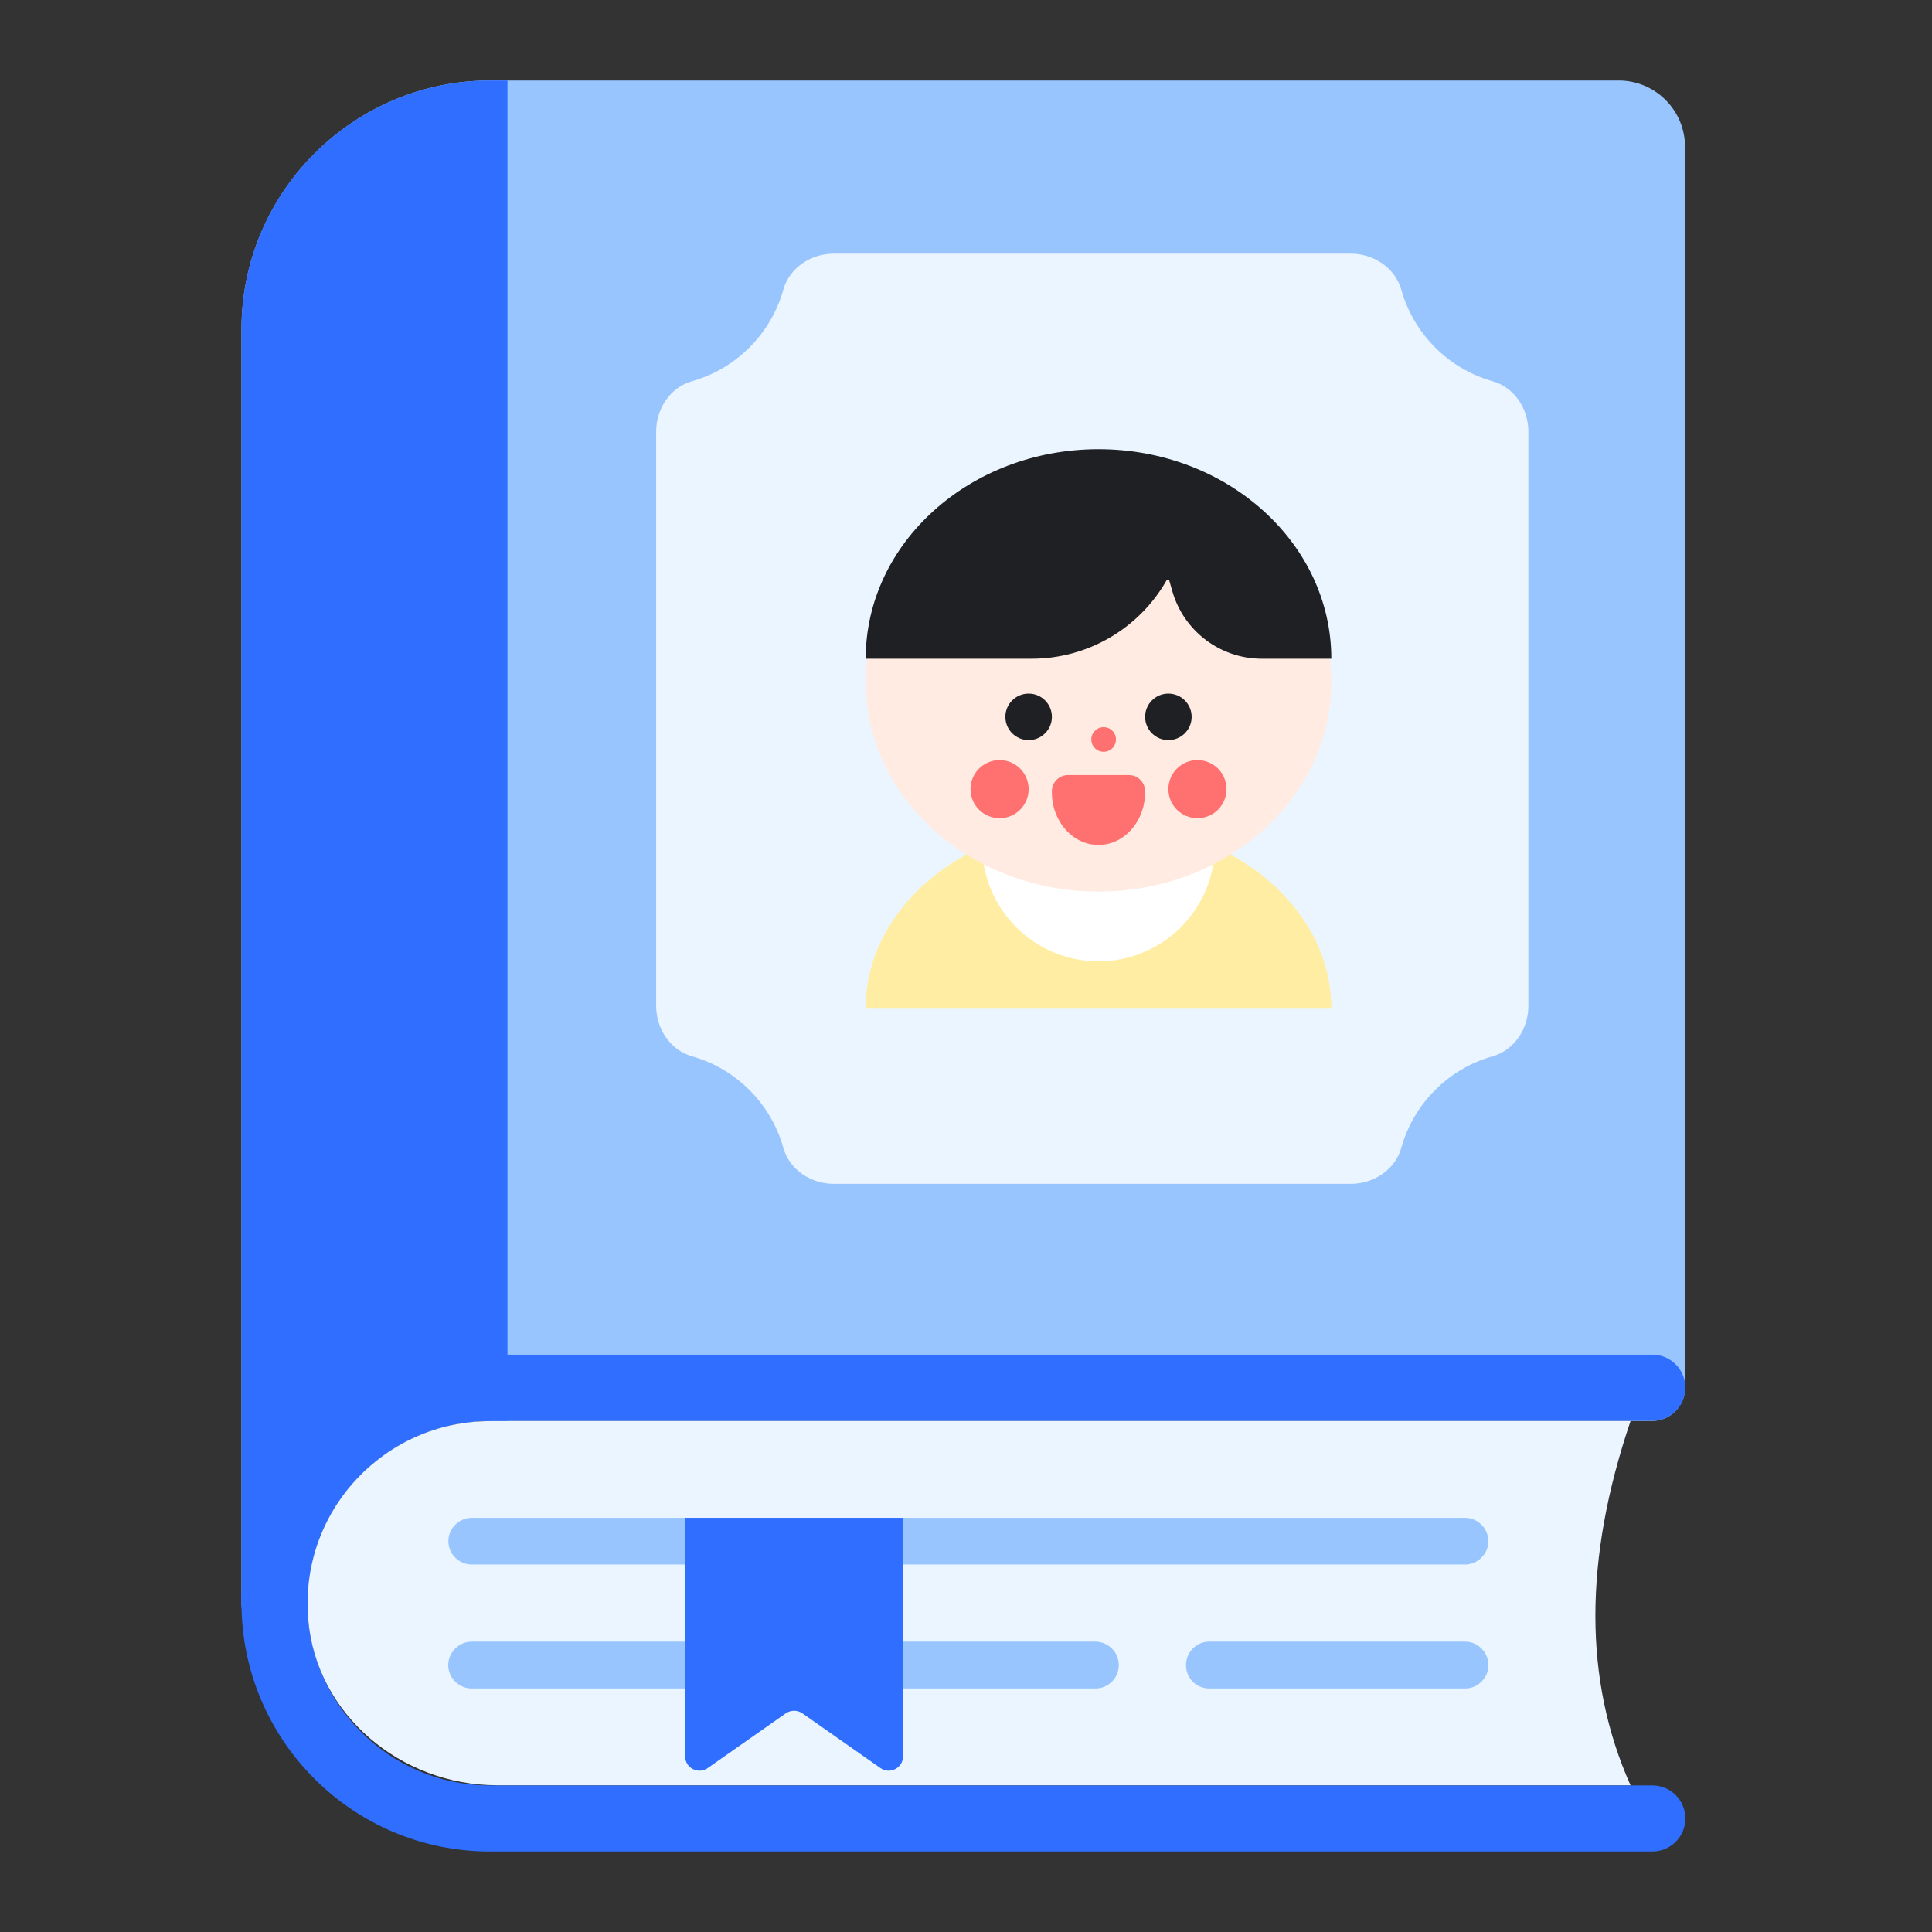<svg width="24" height="24" viewBox="0 0 24 24" fill="none" xmlns="http://www.w3.org/2000/svg">
<rect x="0" y="0" width="24" height="24" fill="#333333" stroke="none"/>
<path d="M20.932 1.824V17.242C20.932 17.463 20.752 17.652 20.522 17.652H6.087C4.839 17.652 3.821 18.662 3.821 19.919C3.821 20.14 3.64 20.329 3.411 20.329C3.181 20.329 3 20.14 3 19.919V4.087C3 2.389 4.389 1 6.087 1H20.108C20.563 1 20.932 1.369 20.932 1.824Z" fill="#99C5FF"/>
<path d="M6.304 1H6.087C4.388 1 3 2.388 3 4.087V19.919C3 20.14 3.181 20.329 3.411 20.329C3.64 20.329 3.821 20.14 3.821 19.919C3.821 18.662 4.839 17.652 6.087 17.652H6.304V1Z" fill="#2F6EFF"/>
<path d="M20.526 23H6.086C4.384 23 3 21.616 3 19.914C3 18.213 4.384 16.828 6.086 16.828H20.526C20.753 16.828 20.936 17.012 20.936 17.239C20.936 17.465 20.753 17.649 20.526 17.649H6.086C4.837 17.649 3.821 18.665 3.821 19.914C3.821 21.163 4.837 22.179 6.086 22.179H20.526C20.753 22.179 20.936 22.363 20.936 22.59C20.936 22.816 20.753 23 20.526 23Z" fill="#2F6EFF"/>
<path d="M20.255 17.654C19.673 19.369 19.673 20.876 20.255 22.177L6.171 22.177C4.985 22.177 3.928 21.302 3.829 20.119C3.715 18.771 4.775 17.654 6.087 17.654L20.255 17.654Z" fill="#EBF5FF"/>
<path d="M18.489 19.145C18.489 19.304 18.358 19.435 18.199 19.435H5.86C5.701 19.435 5.57 19.304 5.57 19.145C5.57 18.987 5.701 18.855 5.86 18.855H18.199C18.358 18.855 18.489 18.987 18.489 19.145ZM13.898 20.682V20.686C13.898 20.847 13.765 20.975 13.609 20.975H5.861C5.701 20.975 5.568 20.843 5.568 20.686C5.568 20.525 5.701 20.393 5.861 20.393H13.609C13.765 20.393 13.898 20.525 13.898 20.682ZM18.49 20.686C18.49 20.843 18.358 20.975 18.201 20.975H15.022C14.861 20.975 14.733 20.847 14.733 20.686V20.682C14.733 20.525 14.861 20.393 15.022 20.393H18.201C18.358 20.393 18.49 20.525 18.49 20.686Z" fill="#99C5FF"/>
<path d="M11.219 18.855V21.814C11.219 21.962 11.055 22.048 10.935 21.962L9.968 21.284C9.905 21.241 9.824 21.241 9.761 21.284L8.794 21.962C8.673 22.048 8.51 21.962 8.51 21.814V18.855H11.219Z" fill="#2F6EFF"/>
<path d="M18.986 5.361V12.496C18.986 12.778 18.813 13.045 18.541 13.122C17.992 13.276 17.561 13.71 17.407 14.259C17.33 14.532 17.063 14.706 16.781 14.706H10.357C10.075 14.706 9.807 14.532 9.731 14.259C9.577 13.71 9.145 13.276 8.596 13.122C8.325 13.045 8.151 12.778 8.151 12.496V5.361C8.151 5.079 8.325 4.812 8.596 4.736C9.145 4.581 9.577 4.147 9.731 3.598C9.807 3.326 10.075 3.151 10.357 3.151H16.781C17.063 3.151 17.33 3.326 17.407 3.598C17.561 4.147 17.992 4.581 18.541 4.736C18.813 4.812 18.986 5.079 18.986 5.361Z" fill="#EBF5FF"/>
<path d="M13.646 10.207C12.049 10.207 10.754 11.243 10.754 12.521H16.538C16.538 11.243 15.243 10.207 13.646 10.207Z" fill="#FFEDA3"/>
<path d="M13.646 11.942C14.445 11.942 15.092 11.295 15.092 10.496H12.2C12.2 11.295 12.848 11.942 13.646 11.942Z" fill="white"/>
<ellipse cx="13.646" cy="8.472" rx="2.892" ry="2.603" fill="#FFEBE1"/>
<ellipse cx="12.778" cy="8.905" rx="0.289" ry="0.289" fill="#1E2024"/>
<ellipse cx="14.514" cy="8.905" rx="0.289" ry="0.289" fill="#1E2024"/>
<path d="M13.067 9.828C13.067 9.718 13.157 9.628 13.267 9.628H14.024C14.134 9.628 14.224 9.718 14.224 9.828V9.845C14.224 10.204 13.965 10.496 13.646 10.496C13.326 10.496 13.067 10.204 13.067 9.845V9.828Z" fill="#FF7070"/>
<path d="M13.598 9.082C13.506 9.179 13.576 9.339 13.71 9.339C13.818 9.339 13.892 9.23 13.852 9.129C13.81 9.025 13.674 9 13.598 9.082Z" fill="#FF7070"/>
<ellipse cx="14.875" cy="9.803" rx="0.361" ry="0.361" fill="#FF7070"/>
<ellipse cx="12.417" cy="9.803" rx="0.361" ry="0.361" fill="#FF7070"/>
<path d="M13.646 5.58C12.049 5.58 10.754 6.745 10.754 8.183H12.815C13.508 8.183 14.147 7.812 14.491 7.21C14.499 7.196 14.521 7.198 14.526 7.215L14.563 7.344C14.705 7.84 15.159 8.183 15.675 8.183H16.538C16.538 6.745 15.243 5.58 13.646 5.58Z" fill="#1E2024"/>
</svg>
